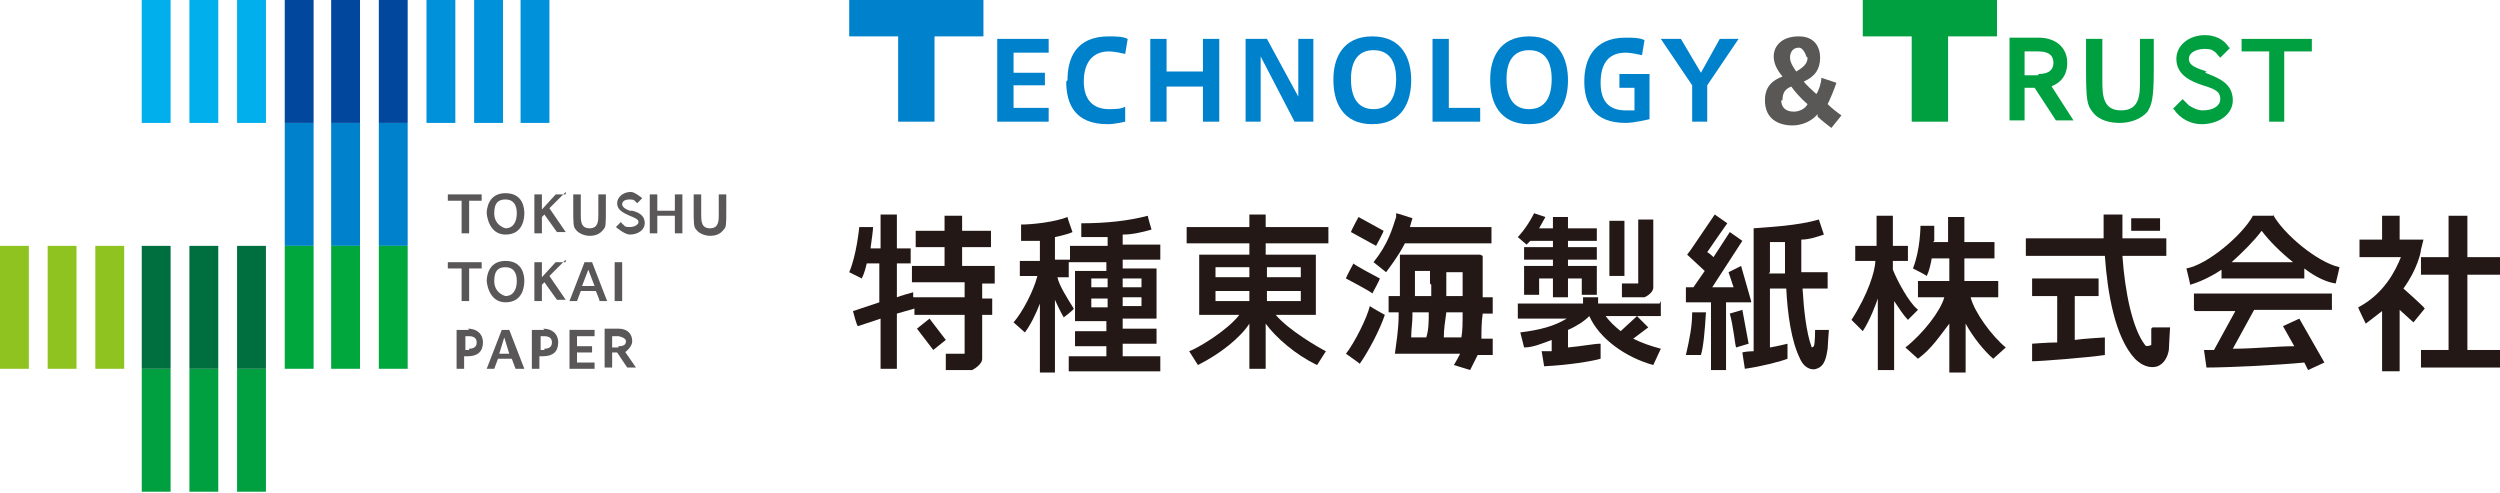 <?xml version="1.0" encoding="UTF-8"?><svg id="b" xmlns="http://www.w3.org/2000/svg" viewBox="0 0 19.93 3.93"><g id="c"><rect x="2.27" y=".98" width=".23" height=".98" style="fill:#0081cc;"/><rect x="2.64" y=".98" width=".23" height=".98" style="fill:#0081cc;"/><rect x="3.02" y=".98" width=".23" height=".98" style="fill:#0081cc;"/><rect x="2.27" width=".23" height=".98" style="fill:#00479d;"/><rect x="2.64" width=".23" height=".98" style="fill:#00479d;"/><rect x="3.02" width=".23" height=".98" style="fill:#00479d;"/><rect x="3.4" width=".23" height=".98" style="fill:#0091db;"/><rect x="3.78" width=".23" height=".98" style="fill:#0091db;"/><rect x="4.15" width=".23" height=".98" style="fill:#0091db;"/><rect x="1.13" width=".23" height=".98" style="fill:#00afec;"/><rect x="1.51" width=".23" height=".98" style="fill:#00afec;"/><rect x="1.89" width=".23" height=".98" style="fill:#00afec;"/><rect x="1.13" y="2.94" width=".23" height=".98" style="fill:#00a040;"/><rect x="1.51" y="2.94" width=".23" height=".98" style="fill:#00a040;"/><rect x="1.89" y="2.94" width=".23" height=".98" style="fill:#00a040;"/><rect x="1.13" y="1.96" width=".23" height=".98" style="fill:#006f3f;"/><rect x="1.51" y="1.96" width=".23" height=".98" style="fill:#006f3f;"/><rect x="1.89" y="1.96" width=".23" height=".98" style="fill:#006f3f;"/><rect x="2.27" y="1.96" width=".23" height=".98" style="fill:#00a73c;"/><rect x="2.64" y="1.96" width=".23" height=".98" style="fill:#00a73c;"/><rect x="3.02" y="1.96" width=".23" height=".98" style="fill:#00a73c;"/><rect y="1.96" width=".23" height=".98" style="fill:#8fc31f;"/><rect x=".38" y="1.96" width=".23" height=".98" style="fill:#8fc31f;"/><rect x=".76" y="1.96" width=".23" height=".98" style="fill:#8fc31f;"/><path d="M4,2.63l-.12.31h.06l.03-.08h.11l.03.08h.07l-.12-.31h-.06ZM3.98,2.82l.04-.13.04.13h-.09ZM4.54,2.94h.2v-.05h-.14v-.08h.12v-.05h-.12v-.08h.14v-.05h-.2v.31ZM4.98,2.81s.06-.04.06-.09c0-.06-.04-.1-.11-.1h-.11v.31h.06v-.12h.04l.08.12h.07l-.09-.13ZM4.93,2.77h-.05v-.09h.05s.06.01.06.04-.02.04-.06.04M4.34,2.63h-.1v.31h.06v-.1h.03c.08,0,.12-.04.12-.11s-.05-.11-.12-.11M4.34,2.79h-.03v-.11h.03c.06,0,.06.04.06.05s0,.05-.06.05M3.74,2.63h-.1v.31h.06v-.1h.03c.08,0,.12-.04.12-.11s-.05-.11-.12-.11M3.74,2.79h-.03v-.11h.03c.06,0,.06.04.06.05s0,.05-.06.05" style="fill:#595757;"/><path d="M3.58,2.14h.1v.26h.06v-.26h.1v-.05h-.27v.05ZM4.03,2.08c-.14,0-.15.13-.15.16h0s.01.17.15.17.15-.13.15-.17-.01-.16-.15-.16M4.03,2.36s-.09-.02-.09-.12h0c0-.08.03-.11.09-.11s.09.04.09.11-.03.12-.09.12M4.66,2.09s-.12.31-.12.31h.06s.03-.08.03-.08h.12s.03.07.03.08h.06s-.12-.31-.12-.31h-.05ZM4.64,2.28l.05-.13.05.13h-.09ZM4.9,2.4h.06v-.31h-.06v.31ZM4.51,2.09h-.08l-.11.12v-.12h-.06v.31h.06v-.13l.02-.02.1.14h.07l-.13-.19.13-.13Z" style="fill:#595757;"/><path d="M3.58,1.6h.1v.26h.06v-.26h.1v-.05h-.27v.05ZM4.03,1.54c-.14,0-.15.13-.15.16h0s.01.17.15.17.15-.13.15-.17-.01-.16-.15-.16M4.03,1.82s-.09-.02-.09-.12h0c0-.08.03-.11.09-.11s.09.04.09.11-.03.12-.09.12M5.38,1.68h-.14v-.13h-.06v.31h.06v-.14h.14v.14h.06v-.31h-.06v.13ZM4.51,1.55h-.08l-.11.12v-.12h-.06v.31h.06v-.13l.02-.02.1.14h.07l-.13-.19.13-.13ZM5.02,1.68h0s-.06-.02-.06-.05c0-.04.05-.04.06-.04.01,0,.03,0,.04.01,0,0,.01.01.02.02l.04-.04h0s-.06-.05-.09-.05c-.06,0-.11.04-.11.09,0,.06.06.08.1.1.05.02.07.03.07.05,0,.02-.03.04-.07.04-.02,0-.04,0-.05-.02-.01,0-.01-.01-.02-.02l-.04.04h0s.07.06.11.06c.07,0,.12-.04.12-.09,0-.07-.06-.09-.1-.1M4.77,1.55s0,.11,0,.16c0,.05,0,.11-.07.11s-.07-.06-.07-.11c0-.05,0-.16,0-.16h-.06s0,.07,0,.12c0,.11,0,.14.02.16.02.03.07.05.11.05s.08-.01.11-.05c.02-.02.02-.04.02-.16,0-.05,0-.12,0-.12h-.06ZM5.79,1.55h-.06s0,.11,0,.16c0,.05,0,.11-.07.11s-.07-.06-.07-.11c0-.05,0-.16,0-.16h-.06s0,.07,0,.12c0,.11,0,.14.02.16.02.03.07.05.11.05s.08-.01.11-.05c.02-.02.02-.04.02-.16,0-.05,0-.12,0-.12" style="fill:#595757;"/><polygon points="7.84 0 7.45 0 7.16 0 6.77 0 6.77 .29 7.16 .29 7.16 .97 7.45 .97 7.45 .29 7.84 .29 7.84 0" style="fill:#0081cc;"/><polygon points="7.95 .97 8.36 .97 8.36 .86 8.08 .86 8.08 .68 8.33 .68 8.33 .58 8.08 .58 8.08 .42 8.36 .42 8.36 .31 7.95 .31 7.95 .97" style="fill:#0081cc;"/><path d="M8.51.64c0-.18.07-.35.33-.35.05,0,.11,0,.15.02l-.02.12s-.08-.02-.13-.02c-.13,0-.2.09-.2.24,0,.14.07.22.2.22.04,0,.1,0,.13-.02v.12s-.08.02-.14.02c-.26,0-.33-.16-.33-.34h0Z" style="fill:#0081cc;"/><polygon points="9.3 .97 9.17 .97 9.17 .31 9.3 .31 9.3 .57 9.59 .57 9.59 .31 9.72 .31 9.72 .97 9.59 .97 9.59 .69 9.3 .69 9.3 .97" style="fill:#0081cc;"/><polygon points="10.05 .97 9.93 .97 9.93 .31 10.1 .31 10.35 .77 10.35 .31 10.47 .31 10.47 .97 10.32 .97 10.05 .45 10.05 .97" style="fill:#0081cc;"/><path d="M10.63.63c0-.16.07-.34.31-.34s.31.18.31.35-.07.35-.31.35-.31-.18-.31-.35h0ZM10.77.63c0,.18.08.24.18.24s.18-.06.18-.24c0-.16-.07-.23-.18-.23s-.18.07-.18.23h0Z" style="fill:#0081cc;"/><polygon points="11.55 .86 11.8 .86 11.8 .97 11.42 .97 11.42 .31 11.55 .31 11.55 .86" style="fill:#0081cc;"/><path d="M11.88.63c0-.16.07-.34.31-.34s.31.18.31.35-.07.35-.31.35-.31-.18-.31-.35h0ZM12.01.63c0,.18.08.24.18.24s.18-.06.18-.24c0-.16-.07-.23-.18-.23s-.18.07-.18.23h0Z" style="fill:#0081cc;"/><path d="M13.03.7h-.12v-.11h.24v.36s-.12.03-.19.03c-.26,0-.33-.16-.33-.33s.07-.35.33-.35c.05,0,.11,0,.15.02l-.02.12s-.08-.02-.13-.02c-.14,0-.2.09-.2.24,0,.14.06.22.2.22.02,0,.05,0,.07,0v-.16Z" style="fill:#0081cc;"/><polygon points="13.24 .31 13.4 .31 13.56 .58 13.71 .31 13.86 .31 13.61 .68 13.61 .97 13.49 .97 13.49 .68 13.24 .31" style="fill:#0081cc;"/><path d="M14.49.91c-.05.06-.13.09-.2.09-.11,0-.22-.05-.22-.2,0-.11.06-.16.14-.19-.05-.06-.07-.11-.07-.16,0-.08.06-.16.2-.16.13,0,.17.09.17.17,0,.09-.04.15-.13.19.02.03.07.07.1.1.02-.03.04-.09.04-.13l.12.04c-.02.06-.05.13-.07.17.03.03.08.07.11.09l-.08.1s-.08-.06-.11-.09M14.2.8c0,.05.03.09.1.09.04,0,.09-.02.11-.06-.05-.04-.11-.11-.13-.14-.05.02-.07.05-.07.11M14.4.45s-.02-.07-.06-.07c-.05,0-.07.04-.07.08,0,.03.02.07.05.11.05-.03.09-.06.09-.11h0Z" style="fill:#595857;"/><polygon points="15.92 0 15.53 0 15.24 0 14.85 0 14.85 .29 15.24 .29 15.24 .97 15.53 .97 15.53 .29 15.92 .29 15.92 0" style="fill:#00a040;"/><path d="M17.06.31s0,.22,0,.33c0,.11,0,.24-.15.24s-.15-.13-.15-.24c0-.11,0-.33,0-.33h-.13s0,.15,0,.25c0,.24.01.28.05.33.05.07.14.09.22.09s.17-.03.22-.09c.03-.05.05-.09.05-.33,0-.1,0-.25,0-.25h-.13Z" style="fill:#00a040;"/><path d="M16.35.69c.08-.03.13-.09.13-.19,0-.12-.09-.2-.23-.2h-.23v.66h.12v-.26h.08l.17.26h.14l-.18-.28ZM16.25.6h-.11v-.19h.11c.08,0,.12.03.12.09s-.04.09-.12.09" style="fill:#00a040;"/><path d="M17.59.57h0c-.09-.03-.14-.05-.14-.1,0-.07.1-.08.12-.08.03,0,.06,0,.08.02.01,0,.03.03.05.05l.08-.08h-.01c-.04-.07-.12-.1-.19-.1-.13,0-.23.08-.23.19,0,.13.12.18.21.21.1.03.14.05.14.11,0,.05-.05.09-.14.09-.04,0-.08-.02-.11-.04-.02-.02-.03-.03-.05-.05l-.08.08h.01c.05.08.14.12.22.12.14,0,.25-.08.25-.19,0-.14-.12-.18-.22-.22" style="fill:#00a040;"/><polygon points="17.87 .41 18.09 .41 18.09 .97 18.21 .97 18.21 .41 18.43 .41 18.43 .31 17.87 .31 17.87 .41" style="fill:#00a040;"/><path d="M18.99,2.48h0s-.09.07-.13.1c0,0-.06-.12-.06-.13.21-.11.3-.3.34-.4h-.33v-.14h.18v-.19h.14v.19h.19s-.02.08-.02.08c0,.02-.03.16-.14.31h0s.17.15.17.16l-.09.11s-.11-.1-.11-.1v.49h-.14v-.47Z" style="fill:#231815;"/><polygon points="19.67 1.72 19.67 2.05 19.93 2.05 19.93 2.19 19.67 2.19 19.67 2.79 19.93 2.79 19.93 2.93 19.3 2.93 19.3 2.79 19.52 2.79 19.52 2.19 19.3 2.19 19.3 2.05 19.52 2.05 19.52 1.72 19.67 1.72" style="fill:#231815;"/><path d="M15.28,2.46c-.06-.05-.15-.21-.19-.31v-.07h.12v-.12h-.12v-.24h-.13v.24h-.17v.12h.16c0,.08-.06.27-.19.47l.09.09c.06-.09.11-.23.12-.26v.57h.13v-.55c.04.06.08.12.11.15l.08-.08ZM15.42,1.92c0-.05,0-.1,0-.12h-.11s0,.19-.06.34c0,0,.1.05.11.06.02-.04.03-.09.04-.14h.14v.18h-.25v.13h.21c-.03.11-.17.29-.31.4l.1.09c.11-.08.18-.19.25-.28v.39h.13v-.39s0,0,0,0c.06.11.15.22.22.28l.1-.09c-.11-.09-.25-.28-.28-.4h.22v-.13h-.27v-.18s.24,0,.24,0v-.13h-.24v-.2h-.13v.2s-.12,0-.12,0Z" style="fill:#231815;"/><path d="M17.15,2.62v.13s-.04.02-.05,0c-.1-.13-.16-.42-.18-.71h.35v-.14h-.35c0-.07,0-.13,0-.19h0s-.15,0-.15,0c0,.05,0,.12,0,.19h-.62v.14h.63c.02.29.08.65.24.82.08.08.15.07.18.06.05-.02.08-.07.09-.13,0-.02.01-.18.01-.18h-.14ZM16.54,2.36h.19v-.14h-.53v.14h.2v.37c-.08,0-.19.01-.2.01v.14c.07,0,.45-.03.58-.05v-.14s-.18.01-.24.02v-.36Z" style="fill:#231815;"/><path d="M18.13,1.72h-.17c-.08.15-.36.39-.53.42,0,0,.03.12.03.13.07-.02.16-.06.25-.12h0s0,.07,0,.07h.66v-.08h0c.09.07.18.11.25.12,0,0,.03-.12.03-.13-.18-.04-.45-.27-.53-.42M17.78,2.1h0c.1-.09.19-.18.25-.26h0s0,0,0,0c.06.08.15.17.25.25h0s-.52,0-.52,0ZM17.5,2.48h.32l-.17.31s-.05,0-.08,0l.02.14c.17,0,.58-.02.78-.04l.03.06.13-.06-.2-.35-.13.06.09.16c-.14,0-.32.02-.49.02l.17-.31h.62v-.13h-1.1v.13Z" style="fill:#231815;"/><rect x="16.99" y="1.74" width=".23" height=".1" style="fill:#221714;"/><path d="M10.59,1.94v-.13h-.5v-.1h-.13v.1h-.5v.13h.5v.09h-.4v.48h.32c-.1.13-.34.27-.4.29,0,0,.07.11.07.11.18-.09.34-.22.41-.33v.36h.13v-.36c.08.11.24.25.41.33,0,0,.07-.11.07-.11-.06-.03-.3-.17-.4-.29h.32v-.48h-.4v-.09h.5ZM9.96,2.21h-.27v-.08h.27v.08ZM9.69,2.32h.27v.08h-.27v-.08ZM10.1,2.32h.27v.08h-.27v-.08ZM10.37,2.21h-.27v-.08h.27v.08Z" style="fill:#231815;"/><path d="M12.2,1.92h.18v.05h-.23v.1h.23v.05h-.23v.23h.12v-.13h.11v.15h.12v-.15h.11v.13h.12v-.23h-.23v-.05h.23v-.1h-.23v-.05h.23v-.1h-.23v-.09h-.12v.09h-.11s.05-.09.05-.09l-.09-.03c-.06.12-.13.19-.13.19l.07.06s.02-.02.03-.03M13.23,2.42h-.49v-.05h-.12v.05h-.52v.12h.39c-.1.06-.21.09-.37.11l.03.12c.07,0,.14-.03.22-.06v.09s-.06,0-.08,0l.02.12c.2-.01.38-.04.45-.06v-.12c-.05,0-.15.02-.26.03v-.14c.07-.03.13-.07.17-.11.08.18.29.33.51.39l.06-.13c-.08-.02-.16-.05-.22-.08l.12-.09-.09-.09-.13.12c-.05-.04-.09-.08-.12-.12h.44v-.12ZM12.95,1.76h-.12v.44h.12v-.44ZM12.92,2.37h.19s.07-.03.07-.08v-.54h-.12v.51h-.13v.11Z" style="fill:#231815;"/><path d="M13.45,2.83h.11c.02-.07.03-.18.04-.34h-.11c0,.11-.02.21-.05.34M13.89,2.47l-.1.03c.03.11.04.24.05.27l.1-.03s-.03-.16-.05-.27M13.96,2.4l-.08-.28-.1.05.04.12h-.17l.24-.37-.1-.07-.13.2s-.03-.03-.05-.04c.04-.06.16-.23.16-.23l-.1-.07-.19.28-.03.04.14.13-.09.13h-.06v.12s.11,0,.2,0v.54h.12v-.54c.07,0,.14,0,.19,0h.01ZM14.47,2.63s0,.11-.01.13c0,0-.02.02-.02,0-.04-.11-.06-.29-.07-.46h.2v-.13h-.21c0-.06,0-.12,0-.17,0-.01,0-.05,0-.09.06,0,.12-.02.18-.04l-.04-.12c-.17.05-.4.06-.52.07v.98s-.06,0-.09.01l.02.13c.14-.02.29-.06.34-.08v-.12s-.08.02-.14.03v-.47h.13c.01.2.04.42.11.56.04.09.11.09.13.08.07-.02.08-.1.09-.16,0-.02.01-.15.01-.15h-.11ZM14.11,2.17v-.24s.08,0,.12,0v.02c0,.06,0,.14,0,.23h-.13Z" style="fill:#231815;"/><path d="M8.95,2.82v-.08h.27v-.12h-.27v-.08h.27v-.4h-.27v-.07h.3v-.12h-.3v-.08c.08,0,.16-.02.23-.04,0,0-.03-.1-.03-.11-.15.04-.33.06-.53.06v.11c.07,0,.14,0,.21,0v.07s-.3,0-.3,0v.11h-.12v-.18h0s.1-.02.14-.04c0,0-.04-.11-.04-.12-.1.04-.28.06-.37.06v.13s.09,0,.15,0v.16h-.16v.12h.14c-.03.12-.12.29-.19.37,0,0,.08.07.09.08.04-.05.09-.15.12-.23v.55h.12v-.58s.04.09.07.14c0,0,.08-.06.08-.07-.05-.08-.12-.19-.13-.25h0s.09,0,.09,0v-.12h.3v.07h-.25v.4h.25v.08h-.25v.12h.25v.08h-.3v.12h.73v-.12h-.3ZM8.95,2.22h.15s0,.07,0,.07h-.15v-.07ZM8.95,2.37h.15v.07h-.15v-.07ZM8.83,2.45h-.13v-.07h.13v.07ZM8.83,2.29h-.13v-.07h.13v.07Z" style="fill:#231815;"/><path d="M7.93,2.25v-.13h-.26v-.15h.23v-.13h-.23v-.12h-.14v.12h-.23v.13h.23v.15h-.26v.13h.42v.12h-.41v-.04s-.11.03-.13.04v-.27h.11v-.12h-.11v-.27h-.13v.27h-.08,0c.01-.08.02-.14.02-.17h-.11s-.02.22-.08.36c0,0,.1.05.1.05.02-.04.03-.08.04-.12h0s.1,0,.1,0v.31s-.21.07-.21.07c0,0,.03.12.04.12,0,0,.18-.06.18-.06v.4h.13v-.44l.14-.04v.05h.4v.31h-.15v.13h.21s.08-.04.08-.09v-.35h.08v-.13h-.08v-.12h.1ZM7.41,2.54s-.1.08-.1.08c0,0,.13.17.13.17,0,0,.1-.08.1-.08,0,0-.13-.17-.13-.17" style="fill:#231815;"/><path d="M11,2.22s-.21-.11-.21-.12c0,0-.06.11-.06.12,0,0,.21.11.21.12,0,0,.06-.11.06-.12M10.73,2.82s.1.07.11.08c.07-.1.16-.27.2-.39,0,0-.11-.06-.12-.07-.02.09-.12.29-.19.38M11.03,1.84s-.2-.11-.2-.11c0,0-.06.11-.06.12,0,0,.2.11.2.11,0,0,.06-.11.06-.12M11.24,1.81s.01-.04.02-.07c0,0-.12-.04-.13-.04,0,0,0,.03,0,.03-.03.09-.06.21-.18.36l.1.08s.1-.13.15-.23h.69v-.13s-.58,0-.64,0M11.8,2.03h-.64v.11s0,.11,0,.22h-.09v.13h.08s0,.01,0,.02c0,.12-.02.23-.03.31h.52s-.03.06-.05.09l.13.04s.04-.08.06-.12h.12v-.13h-.09c0-.06,0-.13.01-.2h.08v-.13h-.08v-.33ZM11.38,2.69h-.13c0-.06.01-.12.01-.17,0,0,0-.02,0-.03h.13c0,.07,0,.14-.02.2M11.41,2.27s0,.06,0,.09h-.13c0-.08,0-.16,0-.2h.12v.1ZM11.65,2.69h-.14c0-.06.01-.13.02-.2h.13c0,.08,0,.15-.01.2M11.66,2.36h-.13s0-.06,0-.09v-.1h.13v.2Z" style="fill:#231815;"/></g></svg>